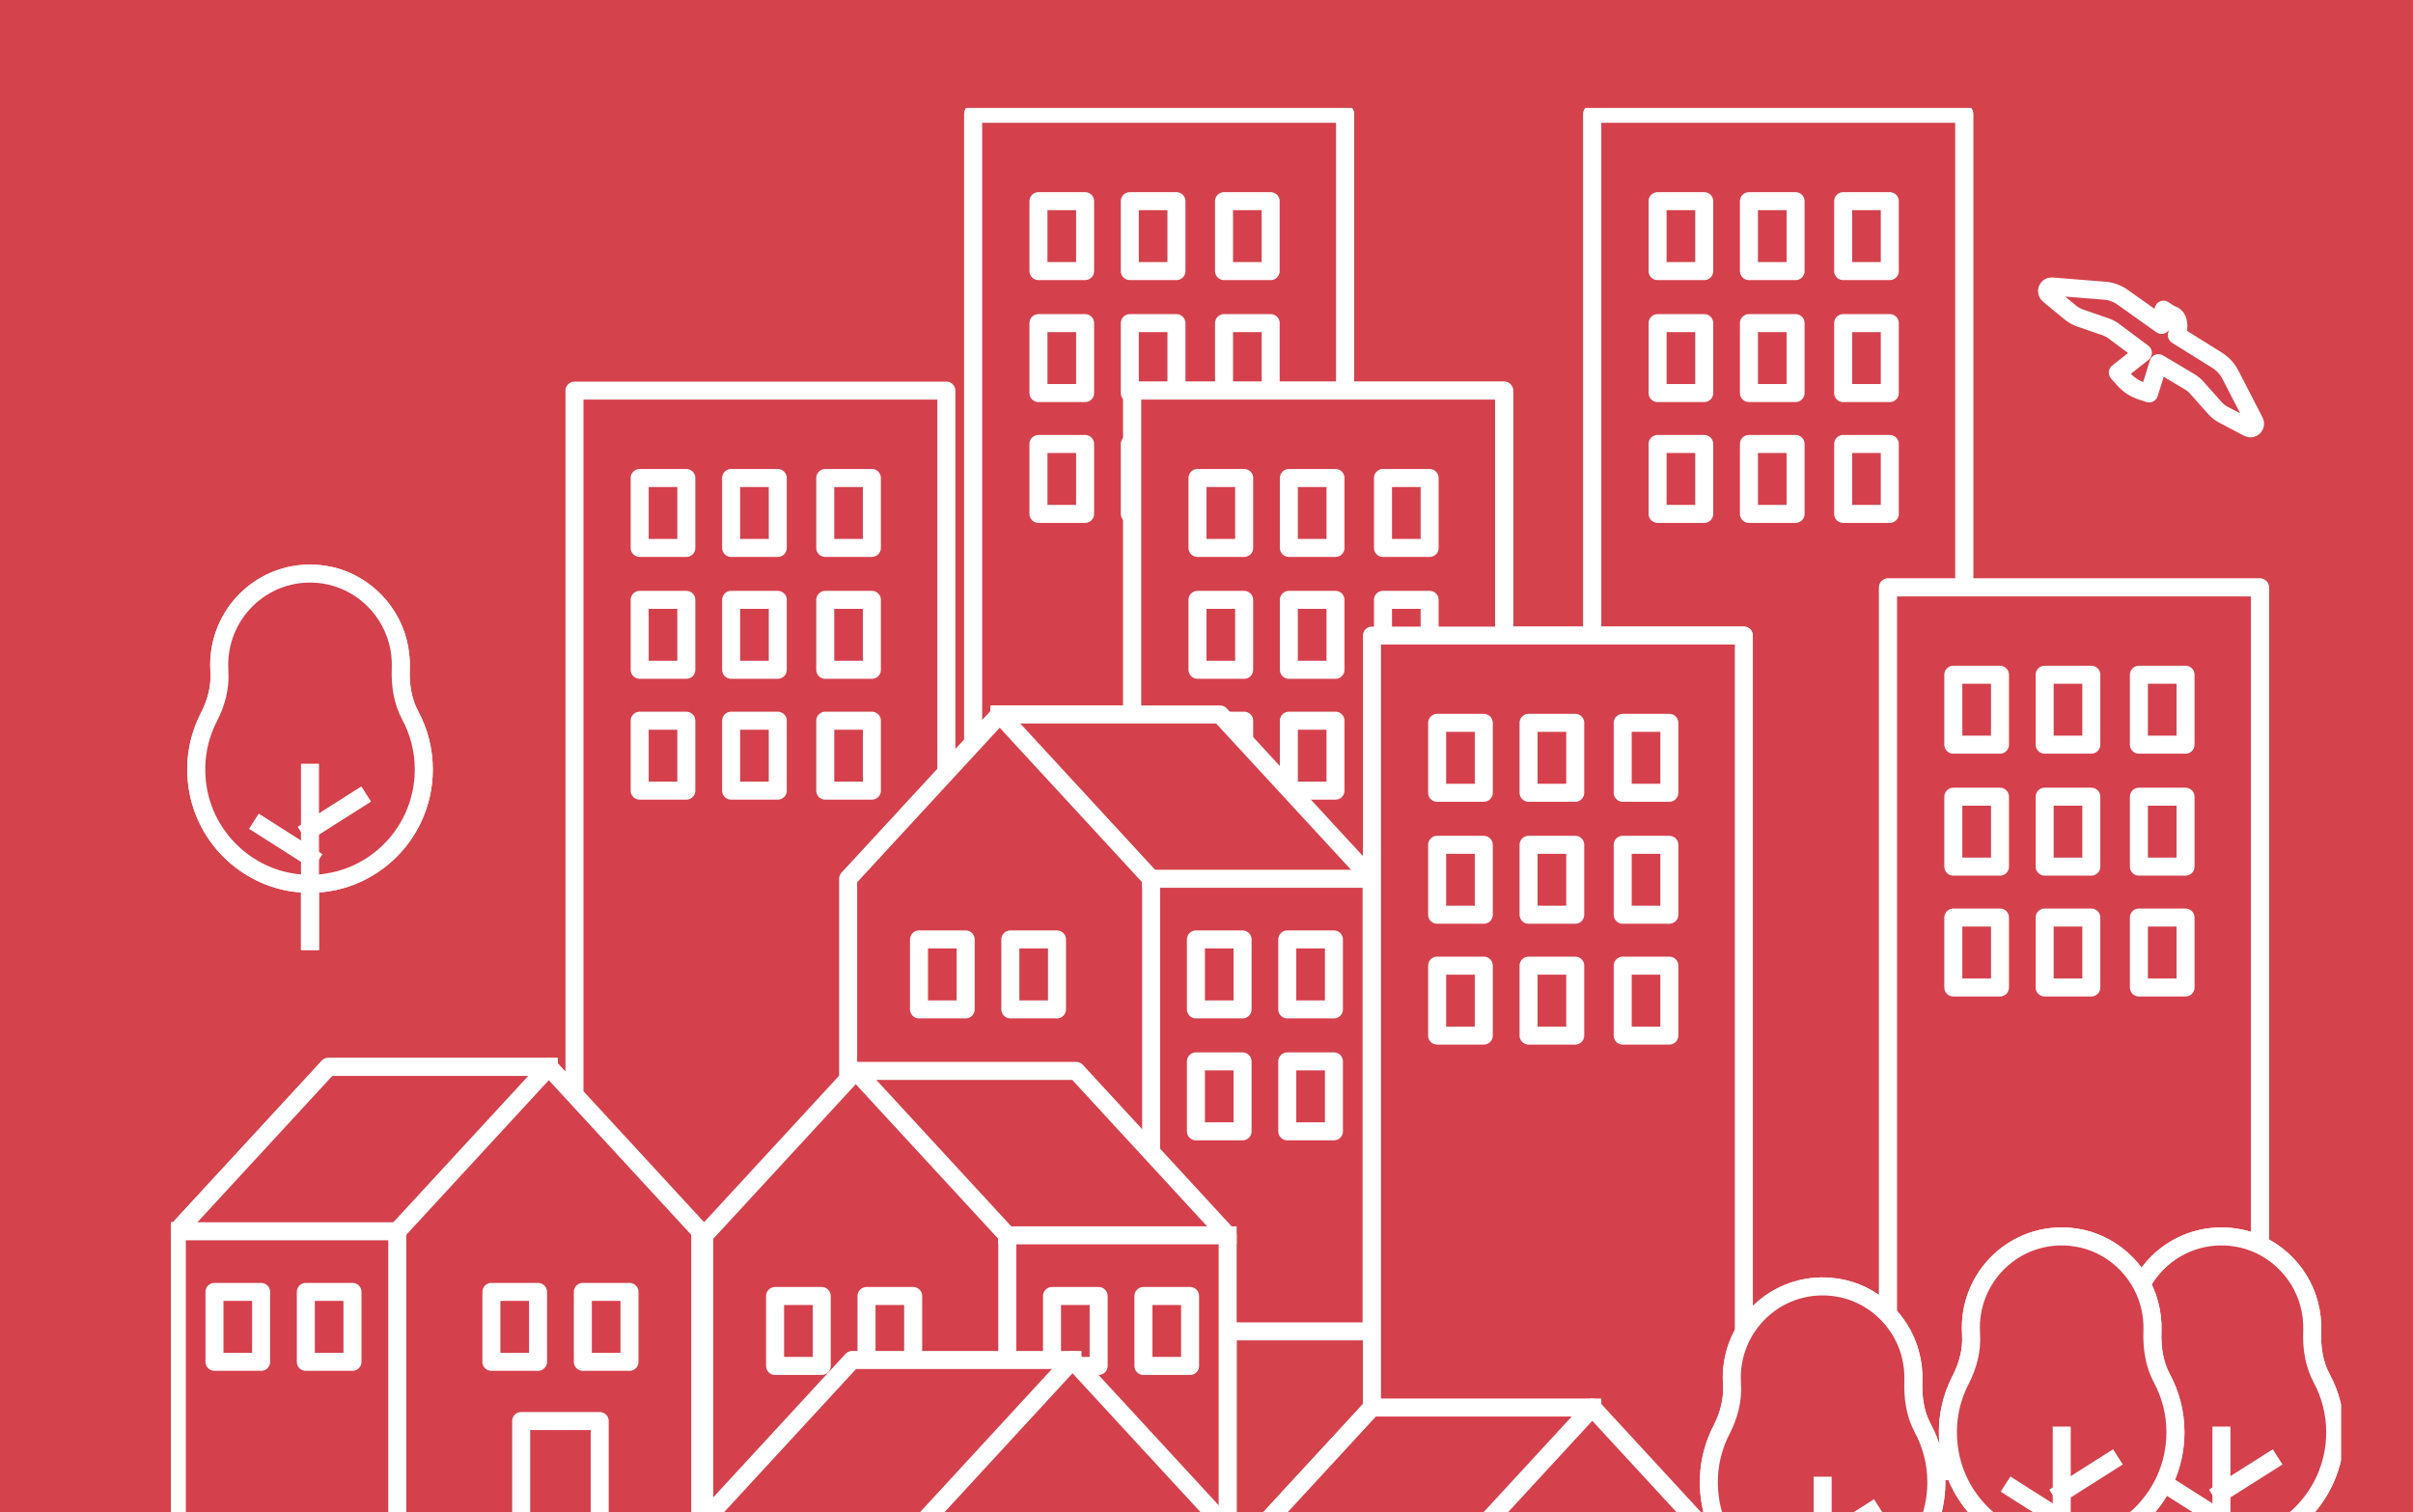 <svg width="268" height="168" viewBox="0 0 268 168" fill="none" xmlns="http://www.w3.org/2000/svg">
<rect x="0" y="0" width="268" height="168" fill="#333333" stroke="none"/>
<g clip-path="url(#clip0)">
<rect width="268" height="168" fill="#D4434C"/>
<g clip-path="url(#clip1)">
<path d="M218.151 12.642H176.848V163.419H218.151V12.642Z" fill="#D4414C"/>
<path d="M218.151 12.642H176.848V163.419H218.151V12.642Z" stroke="white" stroke-width="2" stroke-miterlimit="10" stroke-linecap="square" stroke-linejoin="round"/>
<path d="M184.099 57.093H189.28V49.324H184.099V57.093ZM204.709 57.093H209.89V49.324H204.709V57.093ZM194.245 57.093H199.426V49.324H194.245V57.093ZM184.099 43.668H189.28V35.898H184.099V43.668ZM204.709 43.668H209.89V35.898H204.709V43.668ZM204.709 30.118H209.89V22.349H204.709V30.118ZM194.245 43.668H199.426V35.898H194.245V43.668ZM184.099 30.118H189.28V22.349H184.099V30.118ZM194.245 30.118H199.426V22.349H194.245V30.118Z" stroke="white" stroke-width="2" stroke-miterlimit="10" stroke-linecap="square" stroke-linejoin="round"/>
<path d="M218.151 12.642H176.848V163.419H218.151V12.642Z" fill="#D4414C"/>
<path d="M218.151 12.642H176.848V163.419H218.151V12.642Z" stroke="white" stroke-width="2" stroke-miterlimit="10" stroke-linecap="square" stroke-linejoin="round"/>
<path d="M184.099 57.093H189.28V49.324H184.099V57.093ZM204.709 57.093H209.89V49.324H204.709V57.093ZM194.245 57.093H199.426V49.324H194.245V57.093ZM184.099 43.668H189.28V35.898H184.099V43.668ZM204.709 43.668H209.89V35.898H204.709V43.668ZM204.709 30.118H209.89V22.349H204.709V30.118ZM194.245 43.668H199.426V35.898H194.245V43.668ZM184.099 30.118H189.28V22.349H184.099V30.118ZM194.245 30.118H199.426V22.349H194.245V30.118Z" stroke="white" stroke-width="2" stroke-miterlimit="10" stroke-linecap="square" stroke-linejoin="round"/>
<path d="M149.388 12.642H108.085V146.824H149.388V12.642Z" fill="#D4414C"/>
<path d="M149.388 12.642H108.085V146.824H149.388V12.642Z" stroke="white" stroke-width="2" stroke-miterlimit="10" stroke-linecap="square" stroke-linejoin="round"/>
<path d="M115.336 57.093H120.517V49.324H115.336V57.093ZM135.947 57.093H141.127V49.324H135.947V57.093ZM125.482 57.093H130.663V49.324H125.482V57.093ZM115.336 43.668H120.517V35.898H115.336V43.668ZM135.947 43.668H141.127V35.898H135.947V43.668ZM135.947 30.118H141.127V22.349H135.947V30.118ZM125.482 43.668H130.663V35.898H125.482V43.668ZM115.336 30.118H120.517V22.349H115.336V30.118ZM125.482 30.118H130.663V22.349H125.482V30.118Z" stroke="white" stroke-width="2" stroke-miterlimit="10" stroke-linecap="square" stroke-linejoin="round"/>
<path d="M149.388 12.642H108.085V146.824H149.388V12.642Z" fill="#D4414C"/>
<path d="M149.388 12.642H108.085V146.824H149.388V12.642Z" stroke="white" stroke-width="2" stroke-miterlimit="10" stroke-linecap="square" stroke-linejoin="round"/>
<path d="M115.336 57.093H120.517V49.324H115.336V57.093ZM135.947 57.093H141.127V49.324H135.947V57.093ZM125.482 57.093H130.663V49.324H125.482V57.093ZM115.336 43.668H120.517V35.898H115.336V43.668ZM135.947 43.668H141.127V35.898H135.947V43.668ZM135.947 30.118H141.127V22.349H135.947V30.118ZM125.482 43.668H130.663V35.898H125.482V43.668ZM115.336 30.118H120.517V22.349H115.336V30.118ZM125.482 30.118H130.663V22.349H125.482V30.118Z" stroke="white" stroke-width="2" stroke-miterlimit="10" stroke-linecap="square" stroke-linejoin="round"/>
<path d="M250.998 65.267H209.695V163.419H250.998V65.267Z" fill="#D4414C"/>
<path d="M250.998 65.267H209.695V163.419H250.998V65.267Z" stroke="white" stroke-width="2" stroke-miterlimit="10" stroke-linecap="square" stroke-linejoin="round"/>
<path d="M216.946 109.707H222.127V101.938H216.946V109.707ZM237.556 109.707H242.737V101.938H237.556V109.707ZM227.091 109.707H232.272V101.938H227.091V109.707ZM216.946 96.282H222.127V88.513H216.946V96.282ZM237.556 96.282H242.737V88.513H237.556V96.282ZM237.556 82.732H242.737V74.963H237.556V82.732ZM227.091 96.282H232.272V88.513H227.091V96.282ZM216.946 82.732H222.127V74.963H216.946V82.732ZM227.091 82.732H232.272V74.963H227.091V82.732Z" stroke="white" stroke-width="2" stroke-miterlimit="10" stroke-linecap="square" stroke-linejoin="round"/>
<path d="M250.998 65.267H209.695V163.419H250.998V65.267Z" fill="#D4414C"/>
<path d="M250.998 65.267H209.695V163.419H250.998V65.267Z" stroke="white" stroke-width="2" stroke-miterlimit="10" stroke-linecap="square" stroke-linejoin="round"/>
<path d="M216.946 109.707H222.127V101.938H216.946V109.707ZM237.556 109.707H242.737V101.938H237.556V109.707ZM227.091 109.707H232.272V101.938H227.091V109.707ZM216.946 96.282H222.127V88.513H216.946V96.282ZM237.556 96.282H242.737V88.513H237.556V96.282ZM237.556 82.732H242.737V74.963H237.556V82.732ZM227.091 96.282H232.272V88.513H227.091V96.282ZM216.946 82.732H222.127V74.963H216.946V82.732ZM227.091 82.732H232.272V74.963H227.091V82.732Z" stroke="white" stroke-width="2" stroke-miterlimit="10" stroke-linecap="square" stroke-linejoin="round"/>
<path d="M167.053 43.398H125.75V144.379H167.053V43.398Z" fill="#D4414C"/>
<path d="M167.053 43.398H125.75V144.379H167.053V43.398Z" stroke="white" stroke-width="2" stroke-miterlimit="10" stroke-linecap="square" stroke-linejoin="round"/>
<path d="M133.001 87.839H138.182V80.07H133.001V87.839ZM153.601 87.839H158.782V80.07H153.601V87.839ZM143.146 87.839H148.327V80.07H143.146V87.839ZM133.001 74.414H138.182V66.644H133.001V74.414ZM153.601 74.414H158.782V66.644H153.601V74.414ZM153.601 60.874H158.782V53.105H153.601V60.874ZM143.146 74.414H148.327V66.644H143.146V74.414ZM133.001 60.874H138.182V53.105H133.001V60.874ZM143.146 60.874H148.327V53.105H143.146V60.874Z" stroke="white" stroke-width="2" stroke-miterlimit="10" stroke-linecap="square" stroke-linejoin="round"/>
<path d="M118.673 147.911H152.334V97.628L135.504 79.376H111.02" fill="#D4414C"/>
<path d="M118.673 147.911H152.334V97.628L135.504 79.376H111.02" stroke="white" stroke-width="2" stroke-miterlimit="10" stroke-linecap="square" stroke-linejoin="round"/>
<path d="M94.2 147.911H127.851V97.628L111.031 79.376L94.2 97.628V147.911Z" fill="#D4414C"/>
<path d="M94.2 147.911H127.851V97.628L111.031 79.376L94.2 97.628V147.911Z" stroke="white" stroke-width="2" stroke-miterlimit="10" stroke-linecap="square" stroke-linejoin="round"/>
<path d="M152.334 97.628H127.851M104.655 148.088H113.379V129.452H104.655V148.088ZM102.07 112.142H107.251V104.372H102.07V112.142ZM112.215 112.142H117.396V104.372H112.215V112.142ZM132.826 125.691H138.006V117.922H132.826V125.691ZM142.971 125.691H148.152V117.922H142.971V125.691ZM132.826 112.142H138.006V104.372H132.826V112.142ZM142.971 112.142H148.152V104.372H142.971V112.142Z" stroke="white" stroke-width="2" stroke-miterlimit="10" stroke-linecap="square" stroke-linejoin="round"/>
<path d="M102.698 176.959H136.348V137.242L119.528 118.979H95.045" fill="#D4414C"/>
<path d="M102.698 176.959H136.348V137.242L119.528 118.979H95.045" stroke="white" stroke-width="2" stroke-miterlimit="10" stroke-linecap="square" stroke-linejoin="round"/>
<path d="M78.215 176.959H111.875V137.242L95.045 118.979L78.215 137.242V176.959Z" fill="#D4414C"/>
<path d="M78.215 176.959H111.875V137.242L95.045 118.979L78.215 137.242V176.959Z" stroke="white" stroke-width="2" stroke-miterlimit="10" stroke-linecap="square" stroke-linejoin="round"/>
<path d="M136.348 137.242H111.875M86.084 151.755H91.265V143.985H86.084V151.755ZM96.24 151.755H101.421V143.985H96.24V151.755ZM116.84 151.755H122.021V143.985H116.84V151.755ZM126.996 151.755H132.177V143.985H126.996V151.755ZM89.39 176.959H98.115V158.322H89.39V176.959Z" stroke="white" stroke-width="2" stroke-miterlimit="10" stroke-linecap="square" stroke-linejoin="round"/>
<path d="M36.469 118.533L19.639 136.796V176.513H53.299L60.952 118.533H36.469Z" fill="#D4414C"/>
<path d="M53.299 176.513H19.639V136.796L36.469 118.533H60.952" stroke="white" stroke-width="2" stroke-miterlimit="10" stroke-linecap="square" stroke-linejoin="round"/>
<path d="M77.772 176.513H44.122V136.796L60.952 118.533L77.772 136.796V176.513Z" fill="#D4414C"/>
<path d="M77.772 176.513H44.122V136.796L60.952 118.533L77.772 136.796V176.513Z" stroke="white" stroke-width="2" stroke-miterlimit="10" stroke-linecap="square" stroke-linejoin="round"/>
<path d="M19.639 136.796H44.122M69.903 151.299H64.732V143.53H69.913V151.299H69.903ZM59.757 151.299H54.576V143.53H59.757V151.299ZM39.147 151.299H33.966V143.53H39.147V151.299ZM29.001 151.299H23.82V143.53H29.001V151.299ZM66.607 176.513H57.883V157.877H66.607V176.513Z" stroke="white" stroke-width="2" stroke-miterlimit="10" stroke-linecap="square" stroke-linejoin="round"/>
<path d="M193.678 70.612H152.375V221.389H193.678V70.612Z" fill="#D4414C"/>
<path d="M193.678 70.612H152.375V221.389H193.678V70.612Z" stroke="white" stroke-width="2" stroke-miterlimit="10" stroke-linecap="square" stroke-linejoin="round"/>
<path d="M159.616 115.053H164.797V107.283H159.616V115.053ZM180.226 115.053H185.407V107.283H180.226V115.053ZM169.772 115.053H174.953V107.283H169.772V115.053ZM159.616 101.627H164.797V93.858H159.616V101.627ZM180.226 101.627H185.407V93.858H180.226V101.627ZM180.226 88.077H185.407V80.308H180.226V88.077ZM169.772 101.627H174.953V93.858H169.772V101.627ZM159.616 88.077H164.797V80.308H159.616V88.077ZM169.772 88.077H174.953V80.308H169.772V88.077Z" stroke="white" stroke-width="2" stroke-miterlimit="10" stroke-linecap="square" stroke-linejoin="round"/>
<path d="M169.195 214.355H135.545V174.638L152.375 156.375H176.848" fill="#D4414C"/>
<path d="M169.195 214.355H135.545V174.638L152.375 156.375H176.848" stroke="white" stroke-width="2" stroke-miterlimit="10" stroke-linecap="square" stroke-linejoin="round"/>
<path d="M193.678 214.355H160.018V174.638L176.848 156.375L193.678 174.638V214.355Z" fill="#D4414C"/>
<path d="M193.678 214.355H160.018V174.638L176.848 156.375L193.678 174.638V214.355Z" stroke="white" stroke-width="2" stroke-miterlimit="10" stroke-linecap="square" stroke-linejoin="round"/>
<path d="M111.463 219.638H77.813V169.355L94.643 151.092H119.116" fill="#D4414C"/>
<path d="M111.463 219.638H77.813V169.355L94.643 151.092H119.116" stroke="white" stroke-width="2" stroke-miterlimit="10" stroke-linecap="square" stroke-linejoin="round"/>
<path d="M135.946 219.638H102.296V169.355L119.116 151.092L135.946 169.355V219.638Z" fill="#D4414C"/>
<path d="M135.946 219.638H102.296V169.355L119.116 151.092L135.946 169.355V219.638Z" stroke="white" stroke-width="2" stroke-miterlimit="10" stroke-linecap="square" stroke-linejoin="round"/>
<path d="M167.053 43.398H125.75V144.379H167.053V43.398Z" fill="#D4414C"/>
<path d="M167.053 43.398H125.75V144.379H167.053V43.398Z" stroke="white" stroke-width="2" stroke-miterlimit="10" stroke-linecap="square" stroke-linejoin="round"/>
<path d="M133.001 87.839H138.182V80.07H133.001V87.839ZM153.601 87.839H158.782V80.07H153.601V87.839ZM143.146 87.839H148.327V80.07H143.146V87.839ZM133.001 74.414H138.182V66.644H133.001V74.414ZM153.601 74.414H158.782V66.644H153.601V74.414ZM153.601 60.874H158.782V53.105H153.601V60.874ZM143.146 74.414H148.327V66.644H143.146V74.414ZM133.001 60.874H138.182V53.105H133.001V60.874ZM143.146 60.874H148.327V53.105H143.146V60.874Z" stroke="white" stroke-width="2" stroke-miterlimit="10" stroke-linecap="square" stroke-linejoin="round"/>
<path d="M105.108 43.398H63.805V144.379H105.108V43.398Z" fill="#D4414C"/>
<path d="M105.108 43.398H63.805V144.379H105.108V43.398Z" stroke="white" stroke-width="2" stroke-miterlimit="10" stroke-linecap="square" stroke-linejoin="round"/>
<path d="M71.046 87.839H76.227V80.07H71.046V87.839ZM91.656 87.839H96.837V80.07H91.656V87.839ZM81.202 87.839H86.383V80.07H81.202V87.839ZM71.046 74.414H76.227V66.644H71.046V74.414ZM91.656 74.414H96.837V66.644H91.656V74.414ZM91.656 60.874H96.837V53.105H91.656V60.874ZM81.202 74.414H86.383V66.644H81.202V74.414ZM71.046 60.874H76.227V53.105H71.046V60.874ZM81.202 60.874H86.383V53.105H81.202V60.874Z" stroke="white" stroke-width="2" stroke-miterlimit="10" stroke-linecap="square" stroke-linejoin="round"/>
<path d="M118.673 147.911H152.334V97.628L135.504 79.376H111.02" fill="#D4414C"/>
<path d="M118.673 147.911H152.334V97.628L135.504 79.376H111.02" stroke="white" stroke-width="2" stroke-miterlimit="10" stroke-linecap="square" stroke-linejoin="round"/>
<path d="M94.2 147.911H127.851V97.628L111.031 79.376L94.2 97.628V147.911Z" fill="#D4414C"/>
<path d="M94.2 147.911H127.851V97.628L111.031 79.376L94.2 97.628V147.911Z" stroke="white" stroke-width="2" stroke-miterlimit="10" stroke-linecap="square" stroke-linejoin="round"/>
<path d="M152.334 97.628H127.851M104.655 148.088H113.379V129.452H104.655V148.088ZM102.07 112.142H107.251V104.372H102.07V112.142ZM112.215 112.142H117.396V104.372H112.215V112.142ZM132.826 125.691H138.006V117.922H132.826V125.691ZM142.971 125.691H148.152V117.922H142.971V125.691ZM132.826 112.142H138.006V104.372H132.826V112.142ZM142.971 112.142H148.152V104.372H142.971V112.142Z" stroke="white" stroke-width="2" stroke-miterlimit="10" stroke-linecap="square" stroke-linejoin="round"/>
<path d="M102.698 176.959H136.348V137.242L119.528 118.979H95.045" fill="#D4414C"/>
<path d="M102.698 176.959H136.348V137.242L119.528 118.979H95.045" stroke="white" stroke-width="2" stroke-miterlimit="10" stroke-linecap="square" stroke-linejoin="round"/>
<path d="M78.215 176.959H111.875V137.242L95.045 118.979L78.215 137.242V176.959Z" fill="#D4414C"/>
<path d="M78.215 176.959H111.875V137.242L95.045 118.979L78.215 137.242V176.959Z" stroke="white" stroke-width="2" stroke-miterlimit="10" stroke-linecap="square" stroke-linejoin="round"/>
<path d="M136.348 137.242H111.875M86.084 151.755H91.265V143.985H86.084V151.755ZM96.24 151.755H101.421V143.985H96.24V151.755ZM116.84 151.755H122.021V143.985H116.84V151.755ZM126.996 151.755H132.177V143.985H126.996V151.755ZM89.39 176.959H98.115V158.322H89.39V176.959Z" stroke="white" stroke-width="2" stroke-miterlimit="10" stroke-linecap="square" stroke-linejoin="round"/>
<path d="M36.469 118.533L19.639 136.796V176.513H53.299L60.952 118.533H36.469Z" fill="#D4414C"/>
<path d="M53.299 176.513H19.639V136.796L36.469 118.533H60.952" stroke="white" stroke-width="2" stroke-miterlimit="10" stroke-linecap="square" stroke-linejoin="round"/>
<path d="M77.772 176.513H44.122V136.796L60.952 118.533L77.772 136.796V176.513Z" fill="#D4414C"/>
<path d="M77.772 176.513H44.122V136.796L60.952 118.533L77.772 136.796V176.513Z" stroke="white" stroke-width="2" stroke-miterlimit="10" stroke-linecap="square" stroke-linejoin="round"/>
<path d="M19.639 136.796H44.122M69.903 151.299H64.732V143.53H69.913V151.299H69.903ZM59.757 151.299H54.576V143.53H59.757V151.299ZM39.147 151.299H33.966V143.53H39.147V151.299ZM29.001 151.299H23.82V143.53H29.001V151.299ZM66.607 176.513H57.883V157.877H66.607V176.513Z" stroke="white" stroke-width="2" stroke-miterlimit="10" stroke-linecap="square" stroke-linejoin="round"/>
<path d="M193.678 70.612H152.375V221.389H193.678V70.612Z" fill="#D4414C"/>
<path d="M193.678 70.612H152.375V221.389H193.678V70.612Z" stroke="white" stroke-width="2" stroke-miterlimit="10" stroke-linecap="square" stroke-linejoin="round"/>
<path d="M159.616 115.053H164.797V107.283H159.616V115.053ZM180.226 115.053H185.407V107.283H180.226V115.053ZM169.772 115.053H174.953V107.283H169.772V115.053ZM159.616 101.627H164.797V93.858H159.616V101.627ZM180.226 101.627H185.407V93.858H180.226V101.627ZM180.226 88.077H185.407V80.308H180.226V88.077ZM169.772 101.627H174.953V93.858H169.772V101.627ZM159.616 88.077H164.797V80.308H159.616V88.077ZM169.772 88.077H174.953V80.308H169.772V88.077Z" stroke="white" stroke-width="2" stroke-miterlimit="10" stroke-linecap="square" stroke-linejoin="round"/>
<path d="M169.195 214.355H135.545V174.638L152.375 156.375H176.848" fill="#D4414C"/>
<path d="M169.195 214.355H135.545V174.638L152.375 156.375H176.848" stroke="white" stroke-width="2" stroke-miterlimit="10" stroke-linecap="square" stroke-linejoin="round"/>
<path d="M193.678 214.355H160.018V174.638L176.848 156.375L193.678 174.638V214.355Z" fill="#D4414C"/>
<path d="M193.678 214.355H160.018V174.638L176.848 156.375L193.678 174.638V214.355Z" stroke="white" stroke-width="2" stroke-miterlimit="10" stroke-linecap="square" stroke-linejoin="round"/>
<path d="M111.463 219.638H77.813V169.355L94.643 151.092H119.116" fill="#D4414C"/>
<path d="M111.463 219.638H77.813V169.355L94.643 151.092H119.116" stroke="white" stroke-width="2" stroke-miterlimit="10" stroke-linecap="square" stroke-linejoin="round"/>
<path d="M135.946 219.638H102.296V169.355L119.116 151.092L135.946 169.355V219.638Z" fill="#D4414C"/>
<path d="M135.946 219.638H102.296V169.355L119.116 151.092L135.946 169.355V219.638Z" stroke="white" stroke-width="2" stroke-miterlimit="10" stroke-linecap="square" stroke-linejoin="round"/>
<path d="M44.513 74.258C44.554 73.254 44.441 72.218 44.153 71.151C43.112 67.359 39.888 64.438 36.016 63.847C29.743 62.884 24.346 67.742 24.346 73.875C24.346 74.103 24.356 74.331 24.366 74.559C24.49 76.33 24.026 78.081 23.213 79.655C22.028 81.945 21.513 84.648 21.956 87.497C22.811 93.07 27.384 97.463 32.956 98.105C40.589 98.975 47.068 92.988 47.068 85.488C47.068 83.302 46.522 81.261 45.553 79.469C44.699 77.874 44.441 76.061 44.513 74.258Z" fill="#D4414C"/>
<path d="M44.513 74.258C44.554 73.254 44.441 72.218 44.153 71.151C43.112 67.359 39.888 64.438 36.016 63.847C29.743 62.884 24.346 67.742 24.346 73.875C24.346 74.103 24.356 74.331 24.366 74.559C24.49 76.33 24.026 78.081 23.213 79.655C22.028 81.945 21.513 84.648 21.956 87.497C22.811 93.07 27.384 97.463 32.956 98.105C40.589 98.975 47.068 92.988 47.068 85.488C47.068 83.302 46.522 81.261 45.553 79.469C44.699 77.874 44.441 76.061 44.513 74.258Z" stroke="white" stroke-width="2" stroke-miterlimit="10" stroke-linecap="square" stroke-linejoin="round"/>
<path d="M34.429 85.85V92.169V104.548" stroke="white" stroke-width="2" stroke-miterlimit="10" stroke-linecap="square" stroke-linejoin="round"/>
<path d="M39.827 88.751L34.44 92.169" stroke="white" stroke-width="2" stroke-miterlimit="10" stroke-linecap="square" stroke-linejoin="round"/>
<path d="M29.043 91.775L34.429 95.204" stroke="white" stroke-width="2" stroke-miterlimit="10" stroke-linecap="square" stroke-linejoin="round"/>
<path d="M44.513 74.258C44.554 73.254 44.441 72.218 44.153 71.151C43.112 67.359 39.888 64.438 36.016 63.847C29.743 62.884 24.346 67.742 24.346 73.875C24.346 74.103 24.356 74.331 24.366 74.559C24.49 76.33 24.026 78.081 23.213 79.655C22.028 81.945 21.513 84.648 21.956 87.497C22.811 93.07 27.384 97.463 32.956 98.105C40.589 98.975 47.068 92.988 47.068 85.488C47.068 83.302 46.522 81.261 45.553 79.469C44.699 77.874 44.441 76.061 44.513 74.258Z" fill="#D4414C"/>
<path d="M44.513 74.258C44.554 73.254 44.441 72.218 44.153 71.151C43.112 67.359 39.888 64.438 36.016 63.847C29.743 62.884 24.346 67.742 24.346 73.875C24.346 74.103 24.356 74.331 24.366 74.559C24.49 76.33 24.026 78.081 23.213 79.655C22.028 81.945 21.513 84.648 21.956 87.497C22.811 93.07 27.384 97.463 32.956 98.105C40.589 98.975 47.068 92.988 47.068 85.488C47.068 83.302 46.522 81.261 45.553 79.469C44.699 77.874 44.441 76.061 44.513 74.258Z" stroke="white" stroke-width="2" stroke-miterlimit="10" stroke-linecap="square" stroke-linejoin="round"/>
<path d="M34.429 85.85V92.169V104.548" stroke="white" stroke-width="2" stroke-miterlimit="10" stroke-linecap="square" stroke-linejoin="round"/>
<path d="M39.827 88.751L34.44 92.169" stroke="white" stroke-width="2" stroke-miterlimit="10" stroke-linecap="square" stroke-linejoin="round"/>
<path d="M29.043 91.775L34.429 95.204" stroke="white" stroke-width="2" stroke-miterlimit="10" stroke-linecap="square" stroke-linejoin="round"/>
<path d="M256.807 147.901C256.848 146.897 256.735 145.861 256.446 144.794C255.406 141.002 252.182 138.081 248.309 137.49C242.037 136.527 236.639 141.385 236.639 147.518C236.639 147.746 236.65 147.974 236.66 148.202C236.784 149.973 236.32 151.724 235.506 153.298C234.322 155.588 233.807 158.292 234.25 161.14C235.105 166.714 239.678 171.106 245.25 171.748C252.883 172.618 259.361 166.631 259.361 159.131C259.361 156.955 258.815 154.904 257.847 153.112C256.992 151.517 256.735 149.704 256.807 147.901Z" fill="#D4414C"/>
<path d="M256.807 147.901C256.848 146.897 256.735 145.861 256.446 144.794C255.406 141.002 252.182 138.081 248.309 137.49C242.037 136.527 236.639 141.385 236.639 147.518C236.639 147.746 236.65 147.974 236.66 148.202C236.784 149.973 236.32 151.724 235.506 153.298C234.322 155.588 233.807 158.292 234.25 161.14C235.105 166.714 239.678 171.106 245.25 171.748C252.883 172.618 259.361 166.631 259.361 159.131C259.361 156.955 258.815 154.904 257.847 153.112C256.992 151.517 256.735 149.704 256.807 147.901Z" stroke="white" stroke-width="2" stroke-miterlimit="10" stroke-linecap="square" stroke-linejoin="round"/>
<path d="M246.723 159.493V165.812V178.191" stroke="white" stroke-width="2" stroke-miterlimit="10" stroke-linecap="square" stroke-linejoin="round"/>
<path d="M252.12 162.394L246.723 165.812" stroke="white" stroke-width="2" stroke-miterlimit="10" stroke-linecap="square" stroke-linejoin="round"/>
<path d="M241.326 165.418L246.723 168.847" stroke="white" stroke-width="2" stroke-miterlimit="10" stroke-linecap="square" stroke-linejoin="round"/>
<path d="M256.807 147.901C256.848 146.897 256.735 145.861 256.446 144.794C255.406 141.002 252.182 138.081 248.309 137.49C242.037 136.527 236.639 141.385 236.639 147.518C236.639 147.746 236.65 147.974 236.66 148.202C236.784 149.973 236.32 151.724 235.506 153.298C234.322 155.588 233.807 158.292 234.25 161.14C235.105 166.714 239.678 171.106 245.25 171.748C252.883 172.618 259.361 166.631 259.361 159.131C259.361 156.955 258.815 154.904 257.847 153.112C256.992 151.517 256.735 149.704 256.807 147.901Z" fill="#D4414C"/>
<path d="M256.807 147.901C256.848 146.897 256.735 145.861 256.446 144.794C255.406 141.002 252.182 138.081 248.309 137.49C242.037 136.527 236.639 141.385 236.639 147.518C236.639 147.746 236.65 147.974 236.66 148.202C236.784 149.973 236.32 151.724 235.506 153.298C234.322 155.588 233.807 158.292 234.25 161.14C235.105 166.714 239.678 171.106 245.25 171.748C252.883 172.618 259.361 166.631 259.361 159.131C259.361 156.955 258.815 154.904 257.847 153.112C256.992 151.517 256.735 149.704 256.807 147.901Z" stroke="white" stroke-width="2" stroke-miterlimit="10" stroke-linecap="square" stroke-linejoin="round"/>
<path d="M246.723 159.493V165.812V178.191" stroke="white" stroke-width="2" stroke-miterlimit="10" stroke-linecap="square" stroke-linejoin="round"/>
<path d="M252.12 162.394L246.723 165.812" stroke="white" stroke-width="2" stroke-miterlimit="10" stroke-linecap="square" stroke-linejoin="round"/>
<path d="M241.326 165.418L246.723 168.847" stroke="white" stroke-width="2" stroke-miterlimit="10" stroke-linecap="square" stroke-linejoin="round"/>
<path d="M239.06 147.901C239.101 146.897 238.988 145.861 238.7 144.794C237.659 141.002 234.435 138.081 230.563 137.49C224.29 136.527 218.893 141.385 218.893 147.518C218.893 147.746 218.903 147.974 218.913 148.202C219.037 149.973 218.573 151.724 217.76 153.298C216.575 155.588 216.06 158.292 216.503 161.14C217.358 166.714 221.931 171.106 227.503 171.748C235.136 172.618 241.615 166.631 241.615 159.131C241.615 156.955 241.069 154.904 240.1 153.112C239.246 151.517 238.998 149.704 239.06 147.901Z" fill="#D4414C"/>
<path d="M239.06 147.901C239.101 146.897 238.988 145.861 238.7 144.794C237.659 141.002 234.435 138.081 230.563 137.49C224.29 136.527 218.893 141.385 218.893 147.518C218.893 147.746 218.903 147.974 218.913 148.202C219.037 149.973 218.573 151.724 217.76 153.298C216.575 155.588 216.06 158.292 216.503 161.14C217.358 166.714 221.931 171.106 227.503 171.748C235.136 172.618 241.615 166.631 241.615 159.131C241.615 156.955 241.069 154.904 240.1 153.112C239.246 151.517 238.998 149.704 239.06 147.901Z" stroke="white" stroke-width="2" stroke-miterlimit="10" stroke-linecap="square" stroke-linejoin="round"/>
<path d="M228.987 159.493V165.812V178.191" stroke="white" stroke-width="2" stroke-miterlimit="10" stroke-linecap="square" stroke-linejoin="round"/>
<path d="M234.384 162.394L228.987 165.812" stroke="white" stroke-width="2" stroke-miterlimit="10" stroke-linecap="square" stroke-linejoin="round"/>
<path d="M223.589 165.418L228.987 168.847" stroke="white" stroke-width="2" stroke-miterlimit="10" stroke-linecap="square" stroke-linejoin="round"/>
<path d="M239.06 147.901C239.101 146.897 238.988 145.861 238.7 144.794C237.659 141.002 234.435 138.081 230.563 137.49C224.29 136.527 218.893 141.385 218.893 147.518C218.893 147.746 218.903 147.974 218.913 148.202C219.037 149.973 218.573 151.724 217.76 153.298C216.575 155.588 216.06 158.292 216.503 161.14C217.358 166.714 221.931 171.106 227.503 171.748C235.136 172.618 241.615 166.631 241.615 159.131C241.615 156.955 241.069 154.904 240.1 153.112C239.246 151.517 238.998 149.704 239.06 147.901Z" fill="#D4414C"/>
<path d="M239.06 147.901C239.101 146.897 238.988 145.861 238.7 144.794C237.659 141.002 234.435 138.081 230.563 137.49C224.29 136.527 218.893 141.385 218.893 147.518C218.893 147.746 218.903 147.974 218.913 148.202C219.037 149.973 218.573 151.724 217.76 153.298C216.575 155.588 216.06 158.292 216.503 161.14C217.358 166.714 221.931 171.106 227.503 171.748C235.136 172.618 241.615 166.631 241.615 159.131C241.615 156.955 241.069 154.904 240.1 153.112C239.246 151.517 238.998 149.704 239.06 147.901Z" stroke="white" stroke-width="2" stroke-miterlimit="10" stroke-linecap="square" stroke-linejoin="round"/>
<path d="M228.987 159.493V165.812V178.191" stroke="white" stroke-width="2" stroke-miterlimit="10" stroke-linecap="square" stroke-linejoin="round"/>
<path d="M234.384 162.394L228.987 165.812" stroke="white" stroke-width="2" stroke-miterlimit="10" stroke-linecap="square" stroke-linejoin="round"/>
<path d="M223.589 165.418L228.987 168.847" stroke="white" stroke-width="2" stroke-miterlimit="10" stroke-linecap="square" stroke-linejoin="round"/>
<path d="M212.507 153.454C212.548 152.449 212.435 151.413 212.146 150.346C211.106 146.554 207.882 143.633 204.009 143.043C197.736 142.079 192.339 146.938 192.339 153.07C192.339 153.298 192.349 153.526 192.36 153.754C192.483 155.525 192.02 157.276 191.206 158.851C190.022 161.14 189.507 163.844 189.95 166.693C190.804 172.266 195.378 176.658 200.95 177.3C208.582 178.17 215.061 172.183 215.061 164.683C215.061 162.507 214.515 160.456 213.547 158.664C212.692 157.079 212.445 155.256 212.507 153.454Z" fill="#D4414C"/>
<path d="M212.507 153.454C212.548 152.449 212.435 151.413 212.146 150.346C211.106 146.554 207.882 143.633 204.009 143.043C197.736 142.079 192.339 146.938 192.339 153.07C192.339 153.298 192.349 153.526 192.36 153.754C192.483 155.525 192.02 157.276 191.206 158.851C190.022 161.14 189.507 163.844 189.95 166.693C190.804 172.266 195.378 176.658 200.95 177.3C208.582 178.17 215.061 172.183 215.061 164.683C215.061 162.507 214.515 160.456 213.547 158.664C212.692 157.079 212.445 155.256 212.507 153.454Z" stroke="white" stroke-width="2" stroke-miterlimit="10" stroke-linecap="square" stroke-linejoin="round"/>
<path d="M202.433 165.056V171.375V183.754" stroke="white" stroke-width="2" stroke-miterlimit="10" stroke-linecap="square" stroke-linejoin="round"/>
<path d="M207.83 167.946L202.433 171.375" stroke="white" stroke-width="2" stroke-miterlimit="10" stroke-linecap="square" stroke-linejoin="round"/>
<path d="M212.507 153.454C212.548 152.449 212.435 151.413 212.146 150.346C211.106 146.554 207.882 143.633 204.009 143.043C197.736 142.079 192.339 146.938 192.339 153.07C192.339 153.298 192.349 153.526 192.36 153.754C192.483 155.525 192.02 157.276 191.206 158.851C190.022 161.14 189.507 163.844 189.95 166.693C190.804 172.266 195.378 176.658 200.95 177.3C208.582 178.17 215.061 172.183 215.061 164.683C215.061 162.507 214.515 160.456 213.547 158.664C212.692 157.079 212.445 155.256 212.507 153.454Z" fill="#D4414C"/>
<path d="M212.507 153.454C212.548 152.449 212.435 151.413 212.146 150.346C211.106 146.554 207.882 143.633 204.009 143.043C197.736 142.079 192.339 146.938 192.339 153.07C192.339 153.298 192.349 153.526 192.36 153.754C192.483 155.525 192.02 157.276 191.206 158.851C190.022 161.14 189.507 163.844 189.95 166.693C190.804 172.266 195.378 176.658 200.95 177.3C208.582 178.17 215.061 172.183 215.061 164.683C215.061 162.507 214.515 160.456 213.547 158.664C212.692 157.079 212.445 155.256 212.507 153.454Z" stroke="white" stroke-width="2" stroke-miterlimit="10" stroke-linecap="square" stroke-linejoin="round"/>
<path d="M202.433 165.056V171.375V183.754" stroke="white" stroke-width="2" stroke-miterlimit="10" stroke-linecap="square" stroke-linejoin="round"/>
<path d="M207.83 167.946L202.433 171.375" stroke="white" stroke-width="2" stroke-miterlimit="10" stroke-linecap="square" stroke-linejoin="round"/>
<path d="M239.73 40.353L243.18 42.404C243.479 42.58 243.747 42.797 243.973 43.056L246.002 45.335C246.27 45.636 246.579 45.885 246.94 46.071L249.71 47.532C250.153 47.77 250.637 47.283 250.4 46.837L247.722 41.637C247.383 40.974 246.868 40.415 246.239 40.021L241.769 37.235C241.769 37.235 241.965 36.592 241.944 36.199C241.934 36.012 241.903 35.743 241.81 35.505C241.707 35.235 241.491 35.038 241.213 34.956L241.027 34.893L240.296 34.407L240.564 35.349L240.07 36.095L235.774 33.039C235.167 32.604 234.456 32.345 233.714 32.293L227.905 31.827C227.4 31.786 227.153 32.418 227.545 32.739L229.965 34.738C230.274 34.987 230.624 35.184 230.995 35.318L233.869 36.313C234.198 36.427 234.507 36.592 234.786 36.8L237.999 39.203L235.218 41.389L235.908 42.166C236.434 42.756 237.093 43.191 237.845 43.429L238.689 43.709L239.73 40.353Z" fill="#D4414C"/>
<path d="M239.73 40.353L243.18 42.404C243.479 42.58 243.747 42.797 243.973 43.056L246.002 45.335C246.27 45.636 246.579 45.885 246.94 46.071L249.71 47.532C250.153 47.77 250.637 47.283 250.4 46.837L247.722 41.637C247.383 40.974 246.868 40.415 246.239 40.021L241.769 37.235C241.769 37.235 241.965 36.592 241.944 36.199C241.934 36.012 241.903 35.743 241.81 35.505C241.707 35.235 241.491 35.038 241.213 34.956L241.027 34.893L240.296 34.407L240.564 35.349L240.07 36.095L235.774 33.039C235.167 32.604 234.456 32.345 233.714 32.293L227.905 31.827C227.4 31.786 227.153 32.418 227.545 32.739L229.965 34.738C230.274 34.987 230.624 35.184 230.995 35.318L233.869 36.313C234.198 36.427 234.507 36.592 234.786 36.8L237.999 39.203L235.218 41.389L235.908 42.166C236.434 42.756 237.093 43.191 237.845 43.429L238.689 43.709L239.73 40.353Z" stroke="white" stroke-width="2" stroke-miterlimit="10" stroke-linecap="square" stroke-linejoin="round"/>
</g>
</g>
<defs>
<clipPath id="clip0">
<rect width="268" height="168" fill="white"/>
</clipPath>
<clipPath id="clip1">
<rect width="241" height="240" fill="white" transform="translate(19 12)"/>
</clipPath>
</defs>
</svg>
